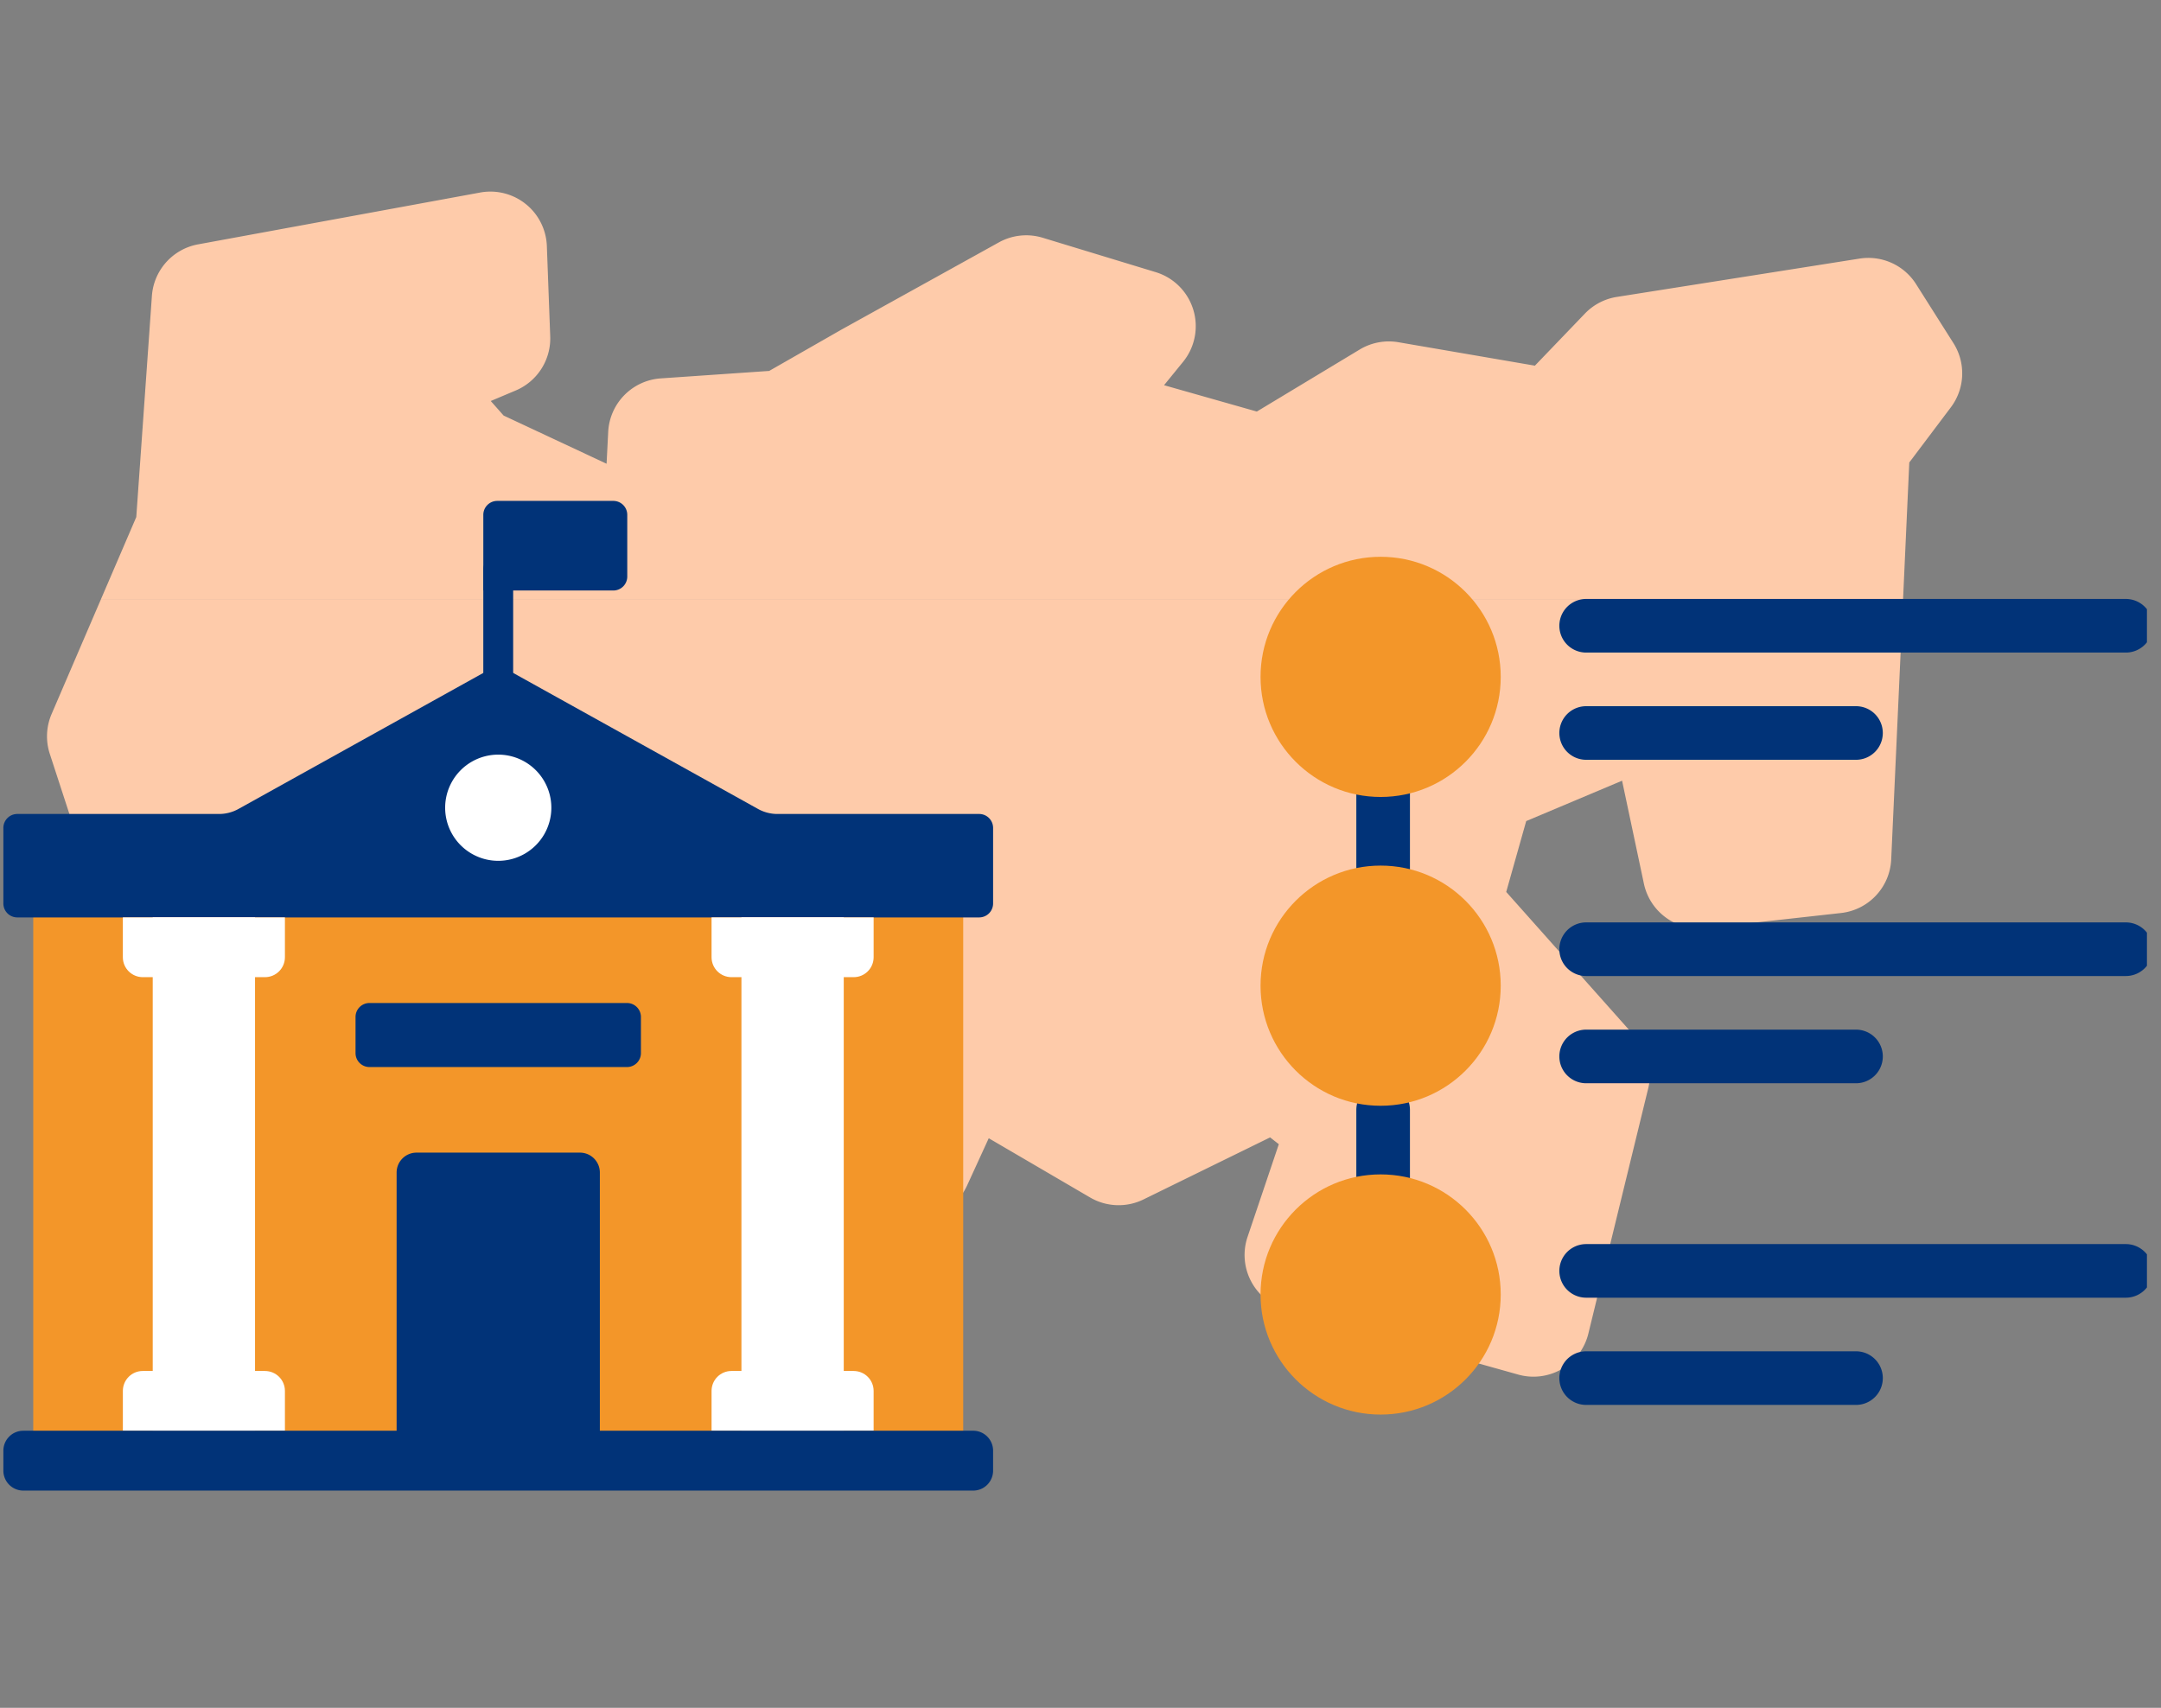 <svg xmlns="http://www.w3.org/2000/svg" fill="none" viewBox="0 0 124 98"><rect x="0" y="0" width="124" height="98" fill="#808080" stroke="none"/><g clip-path="url(#a)"><path fill="#FECBAA" d="m5.777 34.422-2.816 6.55a3.242 3.242 0 0 0-.104 2.285l1.636 5.018c.138.424.36.812.651 1.14l-2.73 4.629a3.238 3.238 0 0 0-.445 1.53h88.369l-3.91-4.393 1.147-4.065 5.501-2.317 1.252 5.906a3.241 3.241 0 0 0 3.53 2.55l7.781-.864a3.241 3.241 0 0 0 2.88-3.075l.678-14.894H5.777Zm104.171-18.115a3.24 3.24 0 0 0-3.245-1.468l-13.927 2.199a3.24 3.24 0 0 0-1.833.957l-2.869 2.988-7.833-1.345a3.246 3.246 0 0 0-2.223.42l-5.9 3.558-5.324-1.512 1.09-1.338a3.242 3.242 0 0 0-1.57-5.15l-6.483-1.973a3.241 3.241 0 0 0-2.516.266L48.29 18.91l-.037.021-4.117 2.354-6.222.428a3.242 3.242 0 0 0-3.015 3.07l-.093 1.828-5.907-2.765-.739-.835 1.431-.603a3.242 3.242 0 0 0 1.981-3.108l-.193-5.183a3.242 3.242 0 0 0-3.826-3.069l-16.188 2.974a3.242 3.242 0 0 0-2.649 2.96L7.82 29.67l-2.042 4.749h103.42l.358-7.88 2.384-3.164a3.24 3.24 0 0 0 .15-3.686l-2.142-3.382ZM2.047 56.407l.676 2.988a3.242 3.242 0 0 0 1.934 2.284l2.964 1.214 1.95 4.614a3.242 3.242 0 0 0 4.874 1.373l8.883-6.36 1.815 1.873a3.243 3.243 0 0 0 3.78.644l4.64-2.323 5.468.83-.267 1.472a3.242 3.242 0 0 0 2.86 3.805l10.591 1.081a3.241 3.241 0 0 0 3.277-1.875l1.243-2.712 5.817 3.4c.938.548 2.088.59 3.063.112l7.265-3.56.5.39-1.795 5.322a3.244 3.244 0 0 0 2.197 4.158l13.335 3.74a3.242 3.242 0 0 0 4.025-2.353l3.437-14.082a3.242 3.242 0 0 0-.728-2.924l-3.51-3.944H1.97c-.01.277.014.557.076.833Z"/><g clip-path="url(#b)"><path fill="#F39629" d="M1.908 50.897H55.27v31.7H1.908v-31.7Z"/><path fill="#013378" d="M28.59 40.87a.857.857 0 0 1-.858-.857v-7.334a.857.857 0 1 1 1.714 0v7.334a.857.857 0 0 1-.857.857Z"/><path fill="#013378" d="M35.193 33.885h-7.46v-4.342a.8.8 0 0 1 .8-.8h6.66a.8.8 0 0 1 .8.8v3.542a.8.8 0 0 1-.8.8Zm20.992 18.759H.993a.8.8 0 0 1-.8-.8v-4.336a.8.8 0 0 1 .8-.8h11.578c.388 0 .77-.099 1.11-.287l14.52-8.067a.8.8 0 0 1 .777 0l14.52 8.067c.34.188.721.287 1.11.287h11.577a.8.8 0 0 1 .8.8v4.336a.8.8 0 0 1-.8.8Z"/><path fill="#fff" d="M28.59 49.396a3.046 3.046 0 1 0 0-6.093 3.046 3.046 0 0 0 0 6.093ZM8.764 52.643h5.87V82.1h-5.87V52.643Z"/><path fill="#fff" d="M16.349 52.643h-9.3v2.286c0 .631.512 1.143 1.143 1.143h7.014c.631 0 1.143-.512 1.143-1.143v-2.286ZM15.206 78.67H8.192c-.63 0-1.142.512-1.142 1.144v2.285h9.299v-2.285c0-.631-.512-1.143-1.143-1.143Zm27.338-26.027h5.871V82.1h-5.871V52.643Z"/><path fill="#fff" d="M50.13 52.643h-9.3v2.286c0 .631.512 1.143 1.143 1.143h7.014c.631 0 1.143-.512 1.143-1.143v-2.286ZM48.986 78.67h-7.014c-.63 0-1.142.512-1.142 1.144v2.285h9.299v-2.285c0-.631-.512-1.143-1.143-1.143Z"/><path fill="#013378" d="M34.42 82.099H22.758V67.284c0-.631.512-1.143 1.143-1.143h9.377c.63 0 1.142.512 1.142 1.143v14.815Zm1.557-20.869H21.201a.8.8 0 0 1-.8-.8v-2.075a.8.8 0 0 1 .8-.8h14.776a.8.8 0 0 1 .8.8v2.075a.8.8 0 0 1-.8.8ZM1.336 82.099h54.506c.632 0 1.143.513 1.143 1.145v1.145c0 .632-.511 1.145-1.143 1.145H1.336A1.144 1.144 0 0 1 .193 84.39v-1.145c0-.632.512-1.145 1.143-1.145Z"/></g><path fill="#013378" d="M80.904 63.698v6.153c0 .86-.677 1.538-1.538 1.538a1.523 1.523 0 0 1-1.539-1.538v-6.153c0-.862.677-1.538 1.539-1.538.861 0 1.538.676 1.538 1.538Zm0-18.561v6.256c0 .86-.677 1.538-1.538 1.538a1.523 1.523 0 0 1-1.539-1.538v-6.256c0-.861.677-1.538 1.539-1.538.861 0 1.538.677 1.538 1.538Zm41.079-7.691H91.015a1.538 1.538 0 1 1 0-3.076h30.968a1.538 1.538 0 1 1 0 3.076Zm-15.484 6.153H91.015a1.538 1.538 0 1 1 0-3.076h15.484a1.537 1.537 0 1 1 0 3.076Zm0 18.561H91.015a1.538 1.538 0 1 1 0-3.077h15.484a1.537 1.537 0 1 1 0 3.077Zm0 18.458H91.015a1.538 1.538 0 1 1 0-3.077h15.484a1.537 1.537 0 1 1 0 3.077Zm15.484-24.611H91.015a1.538 1.538 0 1 1 0-3.077h30.968a1.538 1.538 0 1 1 0 3.077Zm0 18.458H91.015a1.538 1.538 0 1 1 0-3.076h30.968a1.538 1.538 0 1 1 0 3.076Z"/><circle cx="79.222" cy="38.841" r="6.891" fill="#F39629"/><circle cx="79.222" cy="56.561" r="6.891" fill="#F39629"/><circle cx="79.222" cy="74.281" r="6.891" fill="#F39629"/></g><defs><clipPath id="a"><path fill="#fff" d="M0 0h123v98H0z" transform="translate(.193)"/></clipPath><clipPath id="b"><path fill="#fff" d="M0 0h56.791v56.791H0z" transform="translate(.193 28.743)"/></clipPath></defs></svg>